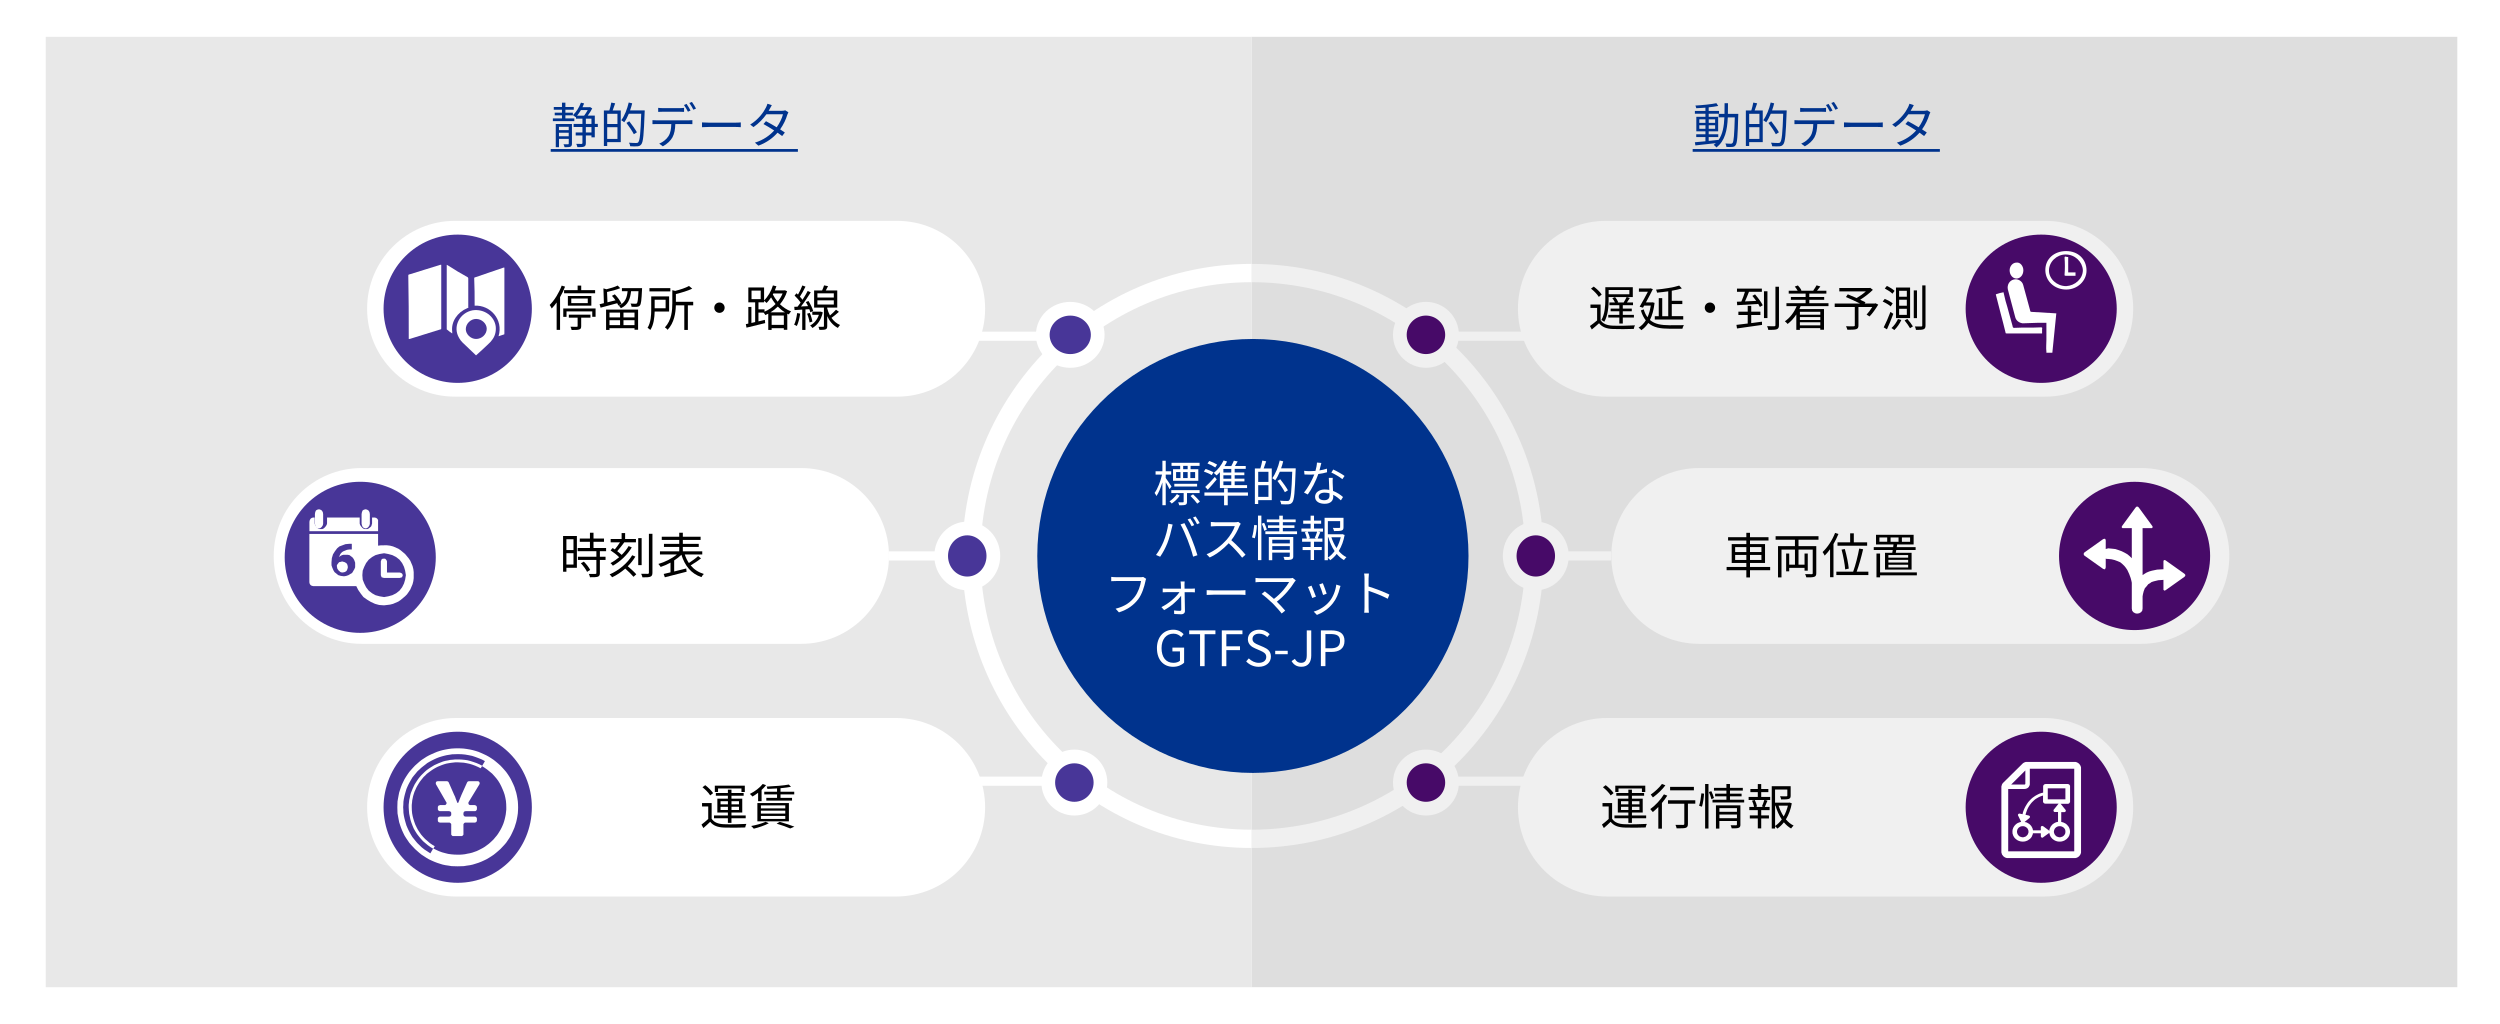 <?xml version="1.0" encoding="UTF-8"?><svg xmlns="http://www.w3.org/2000/svg" viewBox="0 0 820 336"><defs><style>.cls-1,.cls-2,.cls-3,.cls-4,.cls-5,.cls-6{fill:none;stroke-miterlimit:8;}.cls-1,.cls-3,.cls-5{stroke:#fff;}.cls-1,.cls-4{stroke-width:6px;}.cls-7,.cls-8,.cls-9{fill:#fff;}.cls-8{mix-blend-mode:multiply;}.cls-9,.cls-10,.cls-11,.cls-12,.cls-13{fill-rule:evenodd;}.cls-14{isolation:isolate;}.cls-2,.cls-4,.cls-6{stroke:#f0f0f0;}.cls-2,.cls-5{stroke-width:3px;}.cls-3,.cls-6{stroke-width:4.5px;}.cls-15{fill:#dedede;}.cls-16,.cls-13{fill:#00338d;}.cls-10{fill:#470a68;}.cls-11{fill:#483698;}.cls-17{fill:#e8e8e8;}.cls-12{fill:#f0f0f0;}</style></defs><g class="cls-14"><g id="_イヤー_1"><rect class="cls-8" width="820" height="336"/><rect class="cls-15" x="410.5" y="12.08" width="395.5" height="311.72"/><rect class="cls-17" x="15" y="12.08" width="395.5" height="311.72"/><path class="cls-12" d="M731.22,182.35c0-15.92-12.91-28.83-28.83-28.83h-145.05c-15.92,0-28.83,12.91-28.83,28.83s12.91,28.83,28.83,28.83h145.05c15.92,0,28.83-12.91,28.83-28.83"/><path class="cls-12" d="M699.69,101.27c0-15.92-12.91-28.83-28.83-28.83h-144.15c-15.92,0-28.83,12.91-28.83,28.83s12.91,28.83,28.83,28.83h144.15c15.92,0,28.83-12.91,28.83-28.83"/><path class="cls-12" d="M699.69,264.78c0-16.17-13.11-29.28-29.28-29.28h-143.24c-16.17,0-29.28,13.11-29.28,29.28s13.11,29.28,29.28,29.28h143.24c16.17,0,29.28-13.11,29.28-29.28Z"/><path class="cls-13" d="M340.23,182.35c0-39.31,31.66-71.17,70.72-71.17s70.72,31.87,70.72,71.17-31.66,71.17-70.72,71.17-70.72-31.87-70.72-71.17"/><g><path class="cls-7" d="M383.61,160.45c-.22-.51-.78-1.49-1.25-2.27v7.52h-1.09v-7.47c-.53,1.74-1.22,3.42-1.95,4.47-.13-.3-.42-.75-.61-1.02,.99-1.33,1.97-3.83,2.43-6h-2.11v-1.1h2.24v-3.46h1.09v3.46h1.79v1.1h-1.79v1.1c.45,.59,1.63,2.37,1.9,2.8l-.66,.88Zm3.33,2.13c-.62,.96-1.65,1.92-2.61,2.59-.16-.22-.48-.53-.74-.72,.93-.61,1.9-1.57,2.43-2.37l.91,.5Zm2.4-.86v2.83c0,.54-.1,.85-.5,1.01-.42,.16-1.06,.18-2.06,.18-.05-.3-.21-.7-.35-.98h1.57c.19,0,.24-.06,.24-.22v-2.82h-4.05v-.96h9.28v.96h-4.13Zm-2.23-8.92h-2.85v-.99h9.2v.99h-2.95v1.1h2.53v3.81h-8.29v-3.81h2.35v-1.1Zm-1.94,6.79v-.91h7.48v.91h-7.48Zm.59-2.79h1.44v-1.97h-1.44v1.97Zm2.3-1.97v1.97h1.49v-1.97h-1.49Zm1.49-2.03h-1.47v1.1h1.47v-1.1Zm2.45,2.03h-1.57v1.97h1.57v-1.97Zm-.69,7.3c.8,.72,1.79,1.75,2.26,2.42l-.88,.64c-.46-.67-1.41-1.75-2.21-2.51l.83-.54Z"/><path class="cls-7" d="M397.44,155.84c-.56-.38-1.71-.88-2.59-1.18l.59-.83c.86,.26,2.02,.74,2.59,1.07l-.59,.94Zm11.89,6.75h-6.63v3.14h-1.2v-3.14h-6.45v-1.07h6.45v-1.31h1.2v1.31h6.63v1.07Zm-14.02-2.87c.86-.77,2.1-2.07,3.14-3.28l.64,.8c-.91,1.12-1.98,2.35-2.95,3.39l-.83-.91Zm3.28-6.4c-.58-.4-1.66-.98-2.54-1.31l.59-.82c.88,.29,1.98,.82,2.58,1.2l-.62,.93Zm1.54,1.54c-.35,.4-.72,.75-1.09,1.07-.19-.21-.66-.62-.93-.82,1.3-.99,2.51-2.51,3.23-4.08l1.14,.34c-.24,.5-.51,1.01-.83,1.49h2.22c.32-.56,.62-1.25,.83-1.75l1.26,.24c-.29,.51-.61,1.04-.9,1.5h3.54v.94h-3.63v1.18h3.17v.9h-3.17v1.14h3.2v.9h-3.2v1.22h4.07v.96h-8.92v-5.23Zm3.73-1.06h-2.59v1.18h2.59v-1.18Zm0,2.08h-2.59v1.14h2.59v-1.14Zm0,2.03h-2.59v1.22h2.59v-1.22Z"/><path class="cls-7" d="M415.31,151.31c-.27,.78-.56,1.67-.83,2.35h2.66v10.39h-4.45v1.26h-1.09v-11.65h1.79c.24-.77,.53-1.84,.64-2.59l1.28,.24Zm.74,3.43h-3.36v3.34h3.36v-3.34Zm0,8.24v-3.84h-3.36v3.84h3.36Zm8.92-8.76c-.26,7.3-.46,9.76-1.1,10.55-.35,.45-.72,.59-1.26,.64-.56,.06-1.47,.03-2.37-.02-.03-.35-.18-.83-.4-1.17,1.04,.1,2,.1,2.37,.1,.32,0,.5-.03,.66-.24,.53-.56,.77-2.99,.98-9.36h-4.07c-.45,1.07-.94,2.05-1.5,2.8-.21-.19-.72-.51-.98-.67,1.07-1.41,1.94-3.62,2.45-5.81l1.14,.27c-.19,.78-.42,1.55-.69,2.3h4.79v.61Zm-3.54,7.22c-.48-.96-1.55-2.54-2.43-3.7l.93-.54c.9,1.14,2,2.67,2.51,3.62l-1.01,.62Z"/><path class="cls-7" d="M435.28,154.9c-.83,.24-1.83,.45-2.87,.58-.78,2.24-2.19,4.99-3.46,6.71l-1.25-.64c1.33-1.54,2.67-4.07,3.39-5.92-.46,.03-.93,.05-1.39,.05-.59,0-1.25-.02-1.84-.05l-.1-1.2c.59,.08,1.26,.11,1.95,.11,.56,0,1.15-.03,1.76-.08,.24-.88,.46-1.89,.5-2.74l1.43,.13c-.16,.58-.37,1.54-.62,2.45,.83-.13,1.67-.32,2.46-.58l.03,1.18Zm1.86,1.84c-.05,.66-.03,1.12-.02,1.71,.02,.58,.08,1.62,.11,2.58,1.36,.5,2.46,1.28,3.28,1.99l-.69,1.09c-.67-.61-1.52-1.31-2.54-1.81,.02,.24,.02,.46,.02,.64,0,1.26-.83,2.3-2.79,2.3-1.74,0-3.17-.72-3.17-2.29,0-1.46,1.38-2.4,3.17-2.4,.53,0,1.04,.05,1.5,.14-.05-1.3-.13-2.85-.16-3.95h1.28Zm-1.07,5.07c-.5-.14-1.04-.22-1.6-.22-1.17,0-1.94,.53-1.94,1.25s.59,1.23,1.82,1.23c1.3,0,1.73-.72,1.73-1.5,0-.21,0-.46-.02-.75Zm4.23-4.64c-.85-.72-2.56-1.7-3.62-2.18l.62-.99c1.15,.51,2.96,1.54,3.71,2.11l-.72,1.06Z"/><path class="cls-7" d="M383.21,171.76l1.42,.29c-.1,.35-.22,.82-.29,1.17-.22,.99-.78,3.36-1.46,4.99-.59,1.47-1.46,3.12-2.35,4.4l-1.36-.58c1.01-1.33,1.9-3.01,2.46-4.35,.69-1.65,1.36-4.08,1.57-5.92Zm3.99,.26l1.3-.43c.64,1.15,1.66,3.36,2.34,5.06,.66,1.58,1.5,4.03,1.92,5.47l-1.42,.46c-.4-1.63-1.14-3.79-1.81-5.51-.64-1.65-1.62-3.87-2.32-5.06Zm4.51,.21l-.86,.38c-.32-.66-.86-1.62-1.3-2.23l.85-.35c.4,.56,.99,1.54,1.31,2.19Zm1.79-.66l-.86,.38c-.35-.71-.86-1.6-1.33-2.21l.85-.35c.43,.58,1.04,1.58,1.34,2.18Z"/><path class="cls-7" d="M406.96,171.79c-.1,.13-.3,.48-.4,.7-.54,1.38-1.55,3.25-2.69,4.69,1.68,1.44,3.63,3.52,4.67,4.77l-1.12,.98c-1.07-1.41-2.77-3.3-4.4-4.75-1.71,1.84-3.87,3.6-6.24,4.67l-1.02-1.07c2.58-1.01,4.95-2.91,6.59-4.75,1.09-1.23,2.26-3.14,2.66-4.45h-6.24c-.56,0-1.44,.06-1.62,.08v-1.46c.22,.03,1.14,.11,1.62,.11h6.18c.53,0,.94-.06,1.2-.14l.82,.62Z"/><path class="cls-7" d="M410.65,176.26c.37-1.07,.62-2.82,.74-4.08l.88,.11c-.06,1.25-.32,3.09-.69,4.27l-.93-.3Zm1.97-7.14h1.11v14.6h-1.11v-14.6Zm2.02,2.34c.35,.71,.74,1.67,.88,2.24l-.83,.42c-.13-.61-.5-1.6-.83-2.35l.79-.3Zm10.79,2.82v.91h-10.39v-.91h4.56v-1.12h-3.71v-.86h3.71v-1.01h-4.08v-.91h4.08v-1.25h1.17v1.25h4.21v.91h-4.21v1.01h3.81v.86h-3.81v1.12h4.66Zm-1.23,8.12c0,.61-.13,.91-.58,1.09s-1.15,.19-2.29,.18c-.06-.29-.19-.72-.34-1.02,.8,.03,1.57,.03,1.76,.02,.22,0,.3-.06,.3-.27v-1.15h-5.76v2.5h-1.12v-7.62h8.02v6.29Zm-6.9-5.36v1.2h5.76v-1.2h-5.76Zm5.76,3.31v-1.22h-5.76v1.22h5.76Z"/><path class="cls-7" d="M431,173.36h2.94v1.02h-1.66l.77,.21c-.29,.74-.61,1.5-.88,2.06h1.58v1.04h-2.75v1.73h2.54v1.01h-2.54v3.25h-1.12v-3.25h-2.62v-1.01h2.62v-1.73h-2.79v-1.04h1.57c-.1-.58-.37-1.42-.67-2.06l.78-.21h-1.9v-1.02h3.01v-1.58h-2.43v-1.02h2.43v-1.62h1.12v1.62h2.34v1.02h-2.34v1.58Zm.24,3.12c.26-.58,.61-1.47,.79-2.1h-3.12c.35,.67,.66,1.57,.74,2.11l-.56,.16h2.77l-.61-.18Zm9.8-1.02c-.34,1.92-.98,3.73-1.94,5.27,.74,.86,1.58,1.57,2.53,2.03-.26,.22-.62,.66-.82,.96-.88-.5-1.66-1.2-2.37-2.03-.61,.8-1.33,1.5-2.14,2.06-.16-.24-.48-.56-.75-.78v.77h-1.09v-13.89h6.21v3.07c0,.59-.11,.91-.62,1.09-.48,.16-1.28,.18-2.5,.18-.05-.32-.21-.74-.37-1.04,.99,.03,1.82,.03,2.06,.02,.26-.02,.32-.06,.32-.26v-1.97h-4.02v4.31h4.54l.21-.05,.74,.27Zm-5.49,7.44c.85-.56,1.58-1.3,2.21-2.15-.9-1.31-1.58-2.86-2.06-4.53h-.14v6.67Zm1.15-6.67c.4,1.26,.98,2.48,1.68,3.54,.62-1.09,1.09-2.3,1.38-3.54h-3.06Z"/><path class="cls-7" d="M375.94,189.86c-.11,.22-.18,.5-.24,.8-.35,1.68-1.12,4.26-2.38,5.91-1.46,1.87-3.36,3.36-6.31,4.29l-1.09-1.2c3.1-.78,4.9-2.14,6.24-3.86,1.14-1.46,1.89-3.68,2.1-5.22h-8.18c-.64,0-1.18,.03-1.6,.05v-1.41c.45,.05,1.07,.1,1.6,.1h8.04c.24,0,.54,0,.85-.08l.98,.62Z"/><path class="cls-7" d="M390.85,193.09c.32,0,.85-.03,1.07-.06v1.26c-.29-.02-.74-.05-1.04-.05h-2.32c.03,2.02,.08,4.64,.1,6.15,.02,.69-.5,1.1-1.2,1.1-.64,0-1.68-.06-2.32-.1l-.06-1.17c.64,.1,1.47,.14,1.95,.14,.29,0,.43-.18,.43-.46,0-1.01-.02-2.8-.05-4.5-1.09,1.54-3.39,3.57-5.57,4.72l-.9-.99c2.4-1.15,4.83-3.27,5.92-4.9h-4.27c-.43,0-.83,.02-1.22,.05v-1.26c.37,.05,.8,.06,1.18,.06h4.82c-.02-.54-.03-.99-.05-1.3,0-.32-.05-.72-.11-1.07h1.36c-.05,.34-.06,.71-.06,1.07l.03,1.3h2.31Z"/><path class="cls-7" d="M395.79,193.57c.48,.03,1.33,.08,2.22,.08h8.77c.8,0,1.38-.05,1.73-.08v1.57c-.32-.02-.99-.08-1.71-.08h-8.79c-.88,0-1.73,.03-2.22,.08v-1.57Z"/><path class="cls-7" d="M425.03,190.35c-.16,.18-.3,.35-.4,.5-1.15,1.87-3.19,4.48-5.83,6.5,.96,.96,2.1,2.16,2.74,2.95l-1.17,.93c-.59-.82-1.87-2.23-2.88-3.27-.96-.96-2.82-2.56-3.67-3.15l1.04-.83c.59,.43,1.9,1.49,2.99,2.46,2.35-1.76,4.19-4.11,4.99-5.55h-9.41c-.62,0-1.31,.06-1.63,.1v-1.44c.45,.06,1.07,.13,1.63,.13h9.54c.45,0,.8-.05,1.02-.13l1.03,.82Z"/><path class="cls-7" d="M431.63,195.7l-1.22,.45c-.24-.83-1.1-3.04-1.42-3.6l1.18-.46c.32,.69,1.15,2.78,1.46,3.62Zm8.05-3.52c-.11,.34-.18,.59-.24,.8-.43,1.76-1.12,3.47-2.27,4.91-1.47,1.87-3.42,3.12-5.22,3.81l-1.06-1.09c1.86-.53,3.89-1.75,5.2-3.39,1.14-1.39,1.97-3.43,2.21-5.47l1.38,.43Zm-4.53,2.56l-1.18,.42c-.18-.72-.91-2.75-1.25-3.47l1.17-.4c.27,.64,1.06,2.75,1.26,3.46Z"/><path class="cls-7" d="M455.17,196.39c-1.75-.94-4.51-2.02-6.29-2.58l.02,5.28c0,.51,.03,1.36,.1,1.89h-1.54c.06-.51,.1-1.3,.1-1.89v-9.32c0-.45-.03-1.17-.13-1.66h1.57c-.05,.5-.11,1.18-.11,1.66v2.61c2.11,.64,5.14,1.79,6.83,2.64l-.54,1.36Z"/><path class="cls-7" d="M379.47,212.64c0-3.79,2.27-6.1,5.38-6.1,1.63,0,2.71,.74,3.38,1.46l-.8,.96c-.59-.62-1.34-1.12-2.55-1.12-2.35,0-3.89,1.82-3.89,4.75s1.39,4.82,3.91,4.82c.85,0,1.66-.26,2.13-.69v-3.07h-2.48v-1.23h3.84v4.93c-.75,.78-2.05,1.36-3.63,1.36-3.09,0-5.28-2.26-5.28-6.07Z"/><path class="cls-7" d="M393.61,208.02h-3.55v-1.25h8.6v1.25h-3.55v10.48h-1.49v-10.48Z"/><path class="cls-7" d="M400.75,206.77h6.77v1.25h-5.28v3.97h4.48v1.25h-4.48v5.27h-1.49v-11.73Z"/><path class="cls-7" d="M408.73,216.96l.88-1.01c.85,.88,2.03,1.46,3.25,1.46,1.54,0,2.47-.77,2.47-1.92s-.85-1.58-1.95-2.08l-1.7-.74c-1.09-.46-2.38-1.3-2.38-3.01,0-1.81,1.57-3.12,3.7-3.12,1.39,0,2.62,.59,3.46,1.46l-.78,.94c-.72-.67-1.58-1.1-2.67-1.1-1.33,0-2.19,.67-2.19,1.73,0,1.14,1.02,1.57,1.94,1.95l1.68,.72c1.36,.59,2.42,1.39,2.42,3.14,0,1.86-1.54,3.33-3.99,3.33-1.67,0-3.09-.67-4.11-1.75Z"/><path class="cls-7" d="M418.27,213.46h4.1v1.12h-4.1v-1.12Z"/><path class="cls-7" d="M423.64,216.85l1.06-.75c.53,.93,1.18,1.31,2.03,1.31,1.26,0,1.89-.72,1.89-2.5v-8.15h1.47v8.29c0,2.02-.93,3.65-3.22,3.65-1.49,0-2.54-.64-3.23-1.86Z"/><path class="cls-7" d="M433.26,206.77h3.34c2.64,0,4.4,.88,4.4,3.44s-1.76,3.63-4.32,3.63h-1.94v4.66h-1.49v-11.73Zm3.23,5.87c2.06,0,3.04-.75,3.04-2.43s-1.04-2.24-3.11-2.24h-1.68v4.67h1.74Z"/></g><path class="cls-9" d="M89.78,182.35c0-15.92,12.91-28.83,28.83-28.83h144.15c15.92,0,28.83,12.91,28.83,28.83s-12.91,28.83-28.83,28.83H118.6c-15.92,0-28.83-12.91-28.83-28.83"/><path class="cls-9" d="M120.41,101.27c0-15.92,12.91-28.83,28.83-28.83h145.05c15.92,0,28.83,12.91,28.83,28.83s-12.91,28.83-28.83,28.83H149.24c-15.92,0-28.83-12.91-28.83-28.83"/><g><path d="M189.22,186.23h-3.44v1.3h-1.09v-11.73h4.53v10.44Zm-3.44-9.36v3.55h2.32v-3.55h-2.32Zm2.32,8.29v-3.7h-2.32v3.7h2.32Zm8.66-4.37v1.81h1.86v1.06h-1.86v4.29c0,.67-.18,1.02-.66,1.2-.5,.18-1.3,.19-2.59,.19-.05-.32-.21-.8-.38-1.1,.99,.03,1.87,.03,2.13,.02,.27-.02,.35-.08,.35-.32v-4.27h-6.05v-1.06h6.05v-1.81h-6.13v-1.06h4.02v-2.03h-3.33v-1.06h3.33v-1.91h1.17v1.91h3.44v1.06h-3.44v2.03h4.13v1.06h-2.03Zm-5.27,3.42c.82,.8,1.71,1.94,2.08,2.72l-1.01,.64c-.37-.78-1.22-1.97-2.03-2.82l.96-.54Z"/><path d="M208.41,182.56c-.67,1.12-1.52,2.19-2.5,3.17,1.02,.87,2.18,1.92,2.79,2.64l-.91,.82c-.58-.7-1.7-1.81-2.71-2.69-1.3,1.15-2.77,2.13-4.31,2.85-.18-.27-.51-.69-.82-.94,3.04-1.31,5.86-3.67,7.41-6.29l1.04,.45Zm-1.18-3.03c-1.42,2.42-3.76,4.66-6.21,6.02-.18-.27-.5-.62-.78-.86,.98-.5,1.95-1.17,2.85-1.92-.72-.74-1.84-1.62-2.82-2.24l.67-.78c.22,.14,.46,.3,.72,.46,.58-.71,1.22-1.57,1.7-2.32h-3.06v-1.09h3.59v-1.95h1.15v1.95h3.55v1.09h-3.91l.06,.03c-.7,.94-1.55,2.05-2.29,2.87,.56,.42,1.07,.85,1.46,1.22,.91-.9,1.7-1.89,2.27-2.9l1.04,.43Zm3.23,5.83h-1.12v-8.85h1.12v8.85Zm3.54-10.29v12.76c0,.77-.19,1.12-.69,1.33-.46,.19-1.26,.22-2.59,.21-.06-.3-.24-.83-.42-1.17,.99,.03,1.89,.02,2.16,.02,.27-.02,.38-.1,.38-.37v-12.77h1.15Z"/><path d="M229.93,183.14c-1.01,.82-2.32,1.68-3.39,2.3,1.07,1.31,2.51,2.27,4.31,2.82-.27,.22-.61,.72-.77,1.04-3.41-1.15-5.46-3.73-6.58-7.35-.66,.66-1.47,1.3-2.37,1.87v3.62c1.26-.3,2.62-.64,3.95-.98l.13,1.06c-2.51,.67-5.23,1.34-7.14,1.83l-.38-1.09c.64-.14,1.41-.32,2.24-.53v-3.18c-1.07,.58-2.19,1.07-3.22,1.41-.19-.3-.53-.72-.77-.98,2.08-.59,4.5-1.78,6.07-3.11h-5.54v-1.04h6.32v-1.44h-5.01v-.99h5.01v-1.3h-5.73v-1.04h5.73v-1.33h1.18v1.33h5.83v1.04h-5.83v1.3h5.22v.99h-5.22v1.44h6.37v1.04h-5.73c.34,1.02,.77,1.97,1.34,2.8,1.02-.66,2.26-1.55,3.03-2.27l.94,.74Z"/></g><g><path d="M185.35,94.01c-.45,1.18-1.01,2.35-1.65,3.46v10.72h-1.12v-8.98c-.51,.74-1.06,1.39-1.62,1.97-.13-.27-.45-.9-.67-1.15,1.57-1.54,3.04-3.92,3.95-6.35l1.1,.34Zm10,7.17v2.72h-1.09v-1.76h-8.44v1.79h-1.07v-2.75h10.6Zm-5.89-6.02v-1.49h1.18v1.49h4.56v1.04h-10.18v-1.04h4.43Zm-3.2,5.09v-3.17h7.7v3.17h-7.7Zm.32,2.96h7.09v.98h-3.04v2.77c0,.64-.13,.94-.64,1.1-.5,.18-1.31,.18-2.5,.18-.05-.32-.22-.75-.37-1.07,.94,.03,1.78,.03,2.02,.02,.26,0,.32-.06,.32-.26v-2.74h-2.88v-.98Zm.8-3.79h5.41v-1.5h-5.41v1.5Z"/><path d="M202.82,100.23c-.08-.24-.21-.5-.37-.78-1.94,.53-3.95,1.07-5.46,1.47l-.32-1.14c.42-.1,.9-.21,1.41-.34l-.16-4.85,1.02,.29c1.33-.34,2.79-.78,3.67-1.22l.82,.86c-1.2,.5-2.83,.94-4.32,1.25l.14,3.39c.83-.21,1.73-.43,2.64-.66-.35-.53-.77-1.02-1.17-1.46l.94-.5c.91,.93,1.84,2.21,2.19,3.12l-1.04,.54Zm-4.03,1.33h10.5v6.59h-1.17v-.51h-8.21v.58h-1.12v-6.66Zm1.12,.98v1.57h3.47v-1.57h-3.47Zm3.47,4.11v-1.63h-3.47v1.63h3.47Zm7.22-12.15s0,.32-.02,.5c-.16,3.47-.3,4.74-.7,5.19-.24,.29-.53,.4-.94,.45-.38,.03-1.09,.02-1.79-.02-.03-.34-.14-.77-.32-1.06,.69,.06,1.34,.06,1.58,.06,.24,.02,.38,0,.51-.16,.22-.26,.37-1.28,.5-3.95h-2.43c-.27,2.54-.98,4.5-3.35,5.59-.11-.26-.43-.66-.69-.85,2.1-.91,2.69-2.59,2.91-4.74h-1.87v-1.01h6.61Zm-2.48,8.04h-3.62v1.57h3.62v-1.57Zm0,4.11v-1.63h-3.62v1.63h3.62Z"/><path d="M214.73,102.2c-.05,1.94-.32,4.37-1.42,6.03-.18-.19-.67-.58-.91-.72,1.09-1.73,1.2-4.16,1.2-5.97v-4.31h5.87v4.96h-4.74Zm5.14-6.63h-6.85v-1.07h6.85v1.07Zm-5.14,2.75v2.79h3.59v-2.79h-3.59Zm12.65,1.84h-1.76v8.05h-1.17v-8.05h-2.77c-.06,2.5-.54,5.71-2.71,8.02-.18-.26-.59-.66-.88-.8,2.21-2.35,2.43-5.54,2.43-7.96v-4.24l.94,.24c1.7-.43,3.49-1.02,4.53-1.62l1.06,.88c-1.44,.7-3.49,1.31-5.36,1.76v2.56h5.68v1.15Z"/><path d="M235.98,99.22c.94,0,1.7,.75,1.7,1.7s-.75,1.7-1.7,1.7-1.7-.75-1.7-1.7,.75-1.7,1.7-1.7Z"/><path d="M258.17,95.53c-.51,1.66-1.34,3.07-2.34,4.26,.99,.96,2.21,1.81,3.65,2.35-.24,.22-.58,.69-.74,.98-.16-.08-.34-.14-.51-.22v5.27h-1.14v-.53h-4v.58h-1.1v-5.33c-.32,.16-.64,.3-.96,.45-.11-.24-.35-.56-.58-.8h-1.68v2.87c.69-.16,1.39-.32,2.1-.5l.11,1.07c-2.18,.53-4.45,1.07-6.13,1.49l-.22-1.15,.82-.18v-5.46h1.01v5.25l1.23-.29v-6.47h-2.24v-4.88h5.17v4.24c1.26-1.2,2.31-2.99,2.9-4.91l1.14,.27c-.16,.46-.34,.93-.51,1.36h3.09l.21-.05,.74,.34Zm-11.67,2.59h3.01v-2.8h-3.01v2.8Zm4.26,4.11c1.28-.54,2.54-1.39,3.62-2.5-.59-.72-1.07-1.47-1.47-2.19-.45,.7-.94,1.31-1.46,1.84-.18-.18-.54-.51-.83-.7v.48h-1.84v2.31h1.98v.77Zm6.72,.22c-.9-.53-1.68-1.2-2.37-1.89-.74,.74-1.55,1.38-2.4,1.89h4.77Zm-.38,4.11v-3.07h-4v3.07h4Zm-3.46-10.29l-.16,.3c.4,.78,.93,1.62,1.58,2.4,.67-.82,1.23-1.71,1.63-2.71h-3.06Z"/><path d="M262.46,102.86c-.22,1.5-.59,3.04-1.1,4.07-.18-.14-.66-.35-.88-.43,.5-.98,.8-2.42,.98-3.81l1.01,.18Zm1.73-1.38v6.74h-1.06v-6.67l-2.51,.16-.11-1.07,1.1-.05c.32-.4,.66-.85,.99-1.33-.46-.72-1.26-1.63-1.98-2.32l.64-.75c.16,.14,.32,.29,.48,.45,.53-.91,1.09-2.13,1.42-3.01l1.04,.38c-.54,1.1-1.23,2.4-1.84,3.3,.34,.35,.62,.7,.86,1.02,.66-.99,1.26-2.03,1.71-2.9l.99,.46c-.91,1.46-2.11,3.27-3.2,4.63l2.31-.11c-.22-.46-.46-.93-.72-1.34l.86-.35c.67,1.02,1.31,2.4,1.55,3.28l-.94,.43c-.06-.3-.18-.66-.34-1.02l-1.26,.08Zm1.42,1.17c.4,.9,.74,2.06,.85,2.83l-.93,.29c-.08-.77-.4-1.95-.8-2.87l.88-.26Zm4.26-.18c-.56,2.53-1.82,4.19-3.39,5.11-.16-.26-.53-.66-.75-.82,1.28-.67,2.32-1.87,2.87-3.51h-2.16v-1.02h2.61l.18-.02,.66,.26Zm5.31-.21c-.75,.69-1.68,1.46-2.46,2,.67,.96,1.58,1.81,2.82,2.34-.21,.22-.56,.66-.72,.96-1.71-.88-2.82-2.37-3.49-3.87v3.27c0,.59-.11,.9-.53,1.07-.4,.16-1.02,.18-2.03,.18-.03-.29-.18-.74-.32-1.02,.7,.02,1.36,.02,1.54,0,.21,0,.26-.05,.26-.22v-6.08h-3.22v-5.62h2.62c.26-.54,.5-1.18,.64-1.67l1.31,.26c-.22,.48-.5,.98-.74,1.41h3.76v5.62h-3.3v.21c.19,.78,.5,1.62,.91,2.38,.7-.58,1.49-1.34,1.98-1.9l.96,.7Zm-7.07-4.67h5.38v-1.38h-5.38v1.38Zm0,2.3h5.38v-1.39h-5.38v1.39Z"/></g><g><path d="M580.61,187.03h-6.61v2.37h-1.2v-2.37h-6.47v-1.07h6.47v-1.31h-4.8v-6.19h4.8v-1.17h-5.99v-1.09h5.99v-1.44h1.2v1.44h6.07v1.09h-6.07v1.17h4.93v6.19h-4.93v1.31h6.61v1.07Zm-11.48-5.95h3.67v-1.63h-3.67v1.63Zm3.67,2.59v-1.65h-3.67v1.65h3.67Zm1.2-4.23v1.63h3.75v-1.63h-3.75Zm3.75,2.58h-3.75v1.65h3.75v-1.65Z"/><path d="M589.91,177.03v2.11h5.83v8.85c0,.69-.16,1.02-.66,1.2-.51,.19-1.36,.19-2.61,.18-.06-.29-.24-.77-.4-1.06,.96,.03,1.87,.03,2.16,.02,.27-.02,.34-.1,.34-.34v-7.73h-4.66v4.95h1.98v-3.65h1.06v5.62h-1.06v-.93h-5.03v1.15h-1.01v-5.84h1.01v3.65h1.89v-4.95h-4.42v9.12h-1.14v-10.24h5.55v-2.11h-6.34v-1.15h14.07v1.15h-6.58Z"/><path d="M603.01,175.14c-.45,1.12-1.01,2.24-1.63,3.3v10.87h-1.12v-9.16c-.56,.77-1.15,1.49-1.76,2.08-.13-.27-.48-.88-.69-1.17,1.62-1.5,3.17-3.86,4.1-6.27l1.1,.35Zm9.81,12.36v1.12h-10.5v-1.12h5.52c.74-2.02,1.57-5.25,1.98-7.57l1.28,.22c-.54,2.37-1.38,5.36-2.11,7.35h3.83Zm-5.97-9.62v-2.95h1.2v2.95h4.37v1.12h-9.72v-1.12h4.15Zm-1.63,8.87c-.11-1.6-.61-4.37-1.18-6.48l1.06-.19c.61,2.11,1.15,4.83,1.3,6.42l-1.17,.26Z"/><path d="M620.66,181.32c.05-.29,.11-.61,.16-.93h-6.23v-.94h6.37c.03-.29,.06-.59,.1-.86h-5.73v-3.17h12.34v3.17h-5.41c-.05,.27-.08,.58-.13,.86h6.19v.94h-6.35c-.05,.34-.11,.64-.16,.93h5.19v5.52h-8.72v-5.52h2.38Zm8.07,7.38h-12.07v.67h-1.18v-7.81h1.18v6.18h12.07v.96Zm-9.73-12.42h-2.55v1.42h2.55v-1.42Zm6.87,5.78h-6.48v.86h6.48v-.86Zm0,1.57h-6.48v.88h6.48v-.88Zm0,1.6h-6.48v.9h6.48v-.9Zm-5.76-7.52h2.61v-1.42h-2.61v1.42Zm3.71,0h2.69v-1.42h-2.69v1.42Z"/></g><g><path d="M528.77,268.55c.75,1.18,2.16,1.73,4.03,1.79,1.76,.08,5.44,.03,7.36-.1-.14,.27-.34,.82-.38,1.17-1.79,.08-5.17,.11-6.96,.03-2.1-.08-3.54-.64-4.53-1.89-.7,.69-1.44,1.36-2.23,2.05l-.62-1.14c.67-.5,1.49-1.17,2.21-1.84v-4.1h-2.03v-1.12h3.15v5.14Zm-.48-7.67c-.48-.8-1.55-1.9-2.53-2.67l.91-.67c.98,.74,2.08,1.82,2.58,2.61l-.96,.74Zm5.81,7.51h-4.56v-.91h4.56v-.98h-3.46v-4.53h3.46v-.96h-3.95v-.9h3.95v-1.1h1.17v1.1h4v.9h-4v.96h3.54v4.53h-3.54v.98h4.67v.91h-4.67v1.52h-1.17v-1.52Zm-3.23-8.61h-1.06v-2.08h9.84v2.08h-1.1v-1.17h-7.68v1.17Zm.82,4.05h2.42v-1.04h-2.42v1.04Zm2.42,1.86v-1.07h-2.42v1.07h2.42Zm1.17-2.9v1.04h2.46v-1.04h-2.46Zm2.46,1.82h-2.46v1.07h2.46v-1.07Z"/><path d="M546.87,260.96c-.5,.82-1.1,1.63-1.76,2.42v8.42h-1.18v-7.11c-.61,.62-1.22,1.2-1.81,1.67-.18-.24-.59-.75-.83-.99,1.65-1.17,3.38-3.01,4.48-4.82l1.1,.42Zm-.62-3.38c-1.04,1.41-2.67,2.96-4.1,3.97-.18-.26-.5-.72-.7-.94,1.33-.9,2.87-2.34,3.67-3.47l1.14,.45Zm9.81,6.03h-2.42v6.61c0,.74-.18,1.1-.7,1.3-.54,.18-1.44,.18-3.01,.18-.05-.32-.21-.82-.38-1.15,1.14,.03,2.19,.03,2.5,.02,.3-.02,.4-.08,.4-.35v-6.59h-5.35v-1.14h8.96v1.14Zm-.46-4.39h-7.81v-1.12h7.81v1.12Z"/><path d="M557.31,264.29c.37-1.07,.62-2.82,.74-4.08l.88,.11c-.06,1.25-.32,3.09-.69,4.27l-.93-.3Zm1.97-7.14h1.1v14.6h-1.1v-14.6Zm2.02,2.34c.35,.71,.74,1.67,.88,2.24l-.83,.42c-.13-.61-.5-1.6-.83-2.35l.78-.3Zm10.79,2.82v.91h-10.39v-.91h4.56v-1.12h-3.71v-.86h3.71v-1.01h-4.08v-.91h4.08v-1.25h1.17v1.25h4.21v.91h-4.21v1.01h3.81v.86h-3.81v1.12h4.66Zm-1.23,8.12c0,.61-.13,.91-.58,1.09-.45,.18-1.15,.19-2.29,.18-.06-.29-.19-.72-.34-1.02,.8,.03,1.57,.03,1.76,.02,.22,0,.3-.06,.3-.27v-1.15h-5.76v2.5h-1.12v-7.62h8.02v6.29Zm-6.9-5.36v1.2h5.76v-1.2h-5.76Zm5.76,3.31v-1.22h-5.76v1.22h5.76Z"/><path d="M577.67,261.39h2.95v1.02h-1.66l.77,.21c-.29,.74-.61,1.5-.88,2.06h1.58v1.04h-2.75v1.73h2.54v1.01h-2.54v3.25h-1.12v-3.25h-2.62v-1.01h2.62v-1.73h-2.79v-1.04h1.57c-.1-.58-.37-1.42-.67-2.06l.78-.21h-1.9v-1.02h3.01v-1.58h-2.43v-1.02h2.43v-1.62h1.12v1.62h2.34v1.02h-2.34v1.58Zm.24,3.12c.26-.58,.61-1.47,.78-2.1h-3.12c.35,.67,.66,1.57,.74,2.11l-.56,.16h2.77l-.61-.18Zm9.8-1.02c-.34,1.92-.98,3.73-1.94,5.27,.74,.86,1.58,1.57,2.53,2.03-.26,.22-.62,.66-.82,.96-.88-.5-1.67-1.2-2.37-2.03-.61,.8-1.33,1.5-2.14,2.06-.16-.24-.48-.56-.75-.78v.77h-1.09v-13.89h6.21v3.07c0,.59-.11,.91-.62,1.09-.48,.16-1.28,.18-2.5,.18-.05-.32-.21-.74-.37-1.04,.99,.03,1.83,.03,2.07,.02,.26-.02,.32-.06,.32-.26v-1.97h-4.02v4.31h4.55l.21-.05,.74,.27Zm-5.49,7.44c.85-.56,1.58-1.3,2.21-2.15-.9-1.31-1.58-2.87-2.06-4.53h-.14v6.67Zm1.15-6.67c.4,1.26,.98,2.48,1.68,3.54,.62-1.09,1.09-2.3,1.38-3.54h-3.06Z"/></g><g><path d="M524.99,105.02c.75,1.18,2.13,1.73,3.99,1.79,1.76,.08,5.38,.03,7.28-.1-.14,.27-.34,.82-.38,1.17-1.76,.08-5.12,.11-6.88,.03-2.1-.08-3.52-.64-4.51-1.89-.74,.69-1.54,1.36-2.38,2.05l-.61-1.14c.7-.5,1.58-1.17,2.35-1.82v-4.11h-2.18v-1.12h3.33v5.14Zm-.58-7.64c-.48-.82-1.57-1.94-2.56-2.71l.9-.67c.99,.74,2.13,1.82,2.61,2.62l-.94,.75Zm3.23,.82c0,2.16-.19,5.25-1.44,7.35-.19-.19-.69-.46-.96-.58,1.18-1.97,1.31-4.75,1.31-6.77v-3.99h9.01v3.22h-1.97l.99,.32c-.32,.51-.64,1.04-.94,1.46h1.99v.9h-3.35v1.12h2.95v.86h-2.95v1.18h3.65v.88h-3.65v1.98h-1.14v-1.98h-3.63v-.88h3.63v-1.18h-2.85v-.86h2.85v-1.12h-3.25v-.9h1.82c-.19-.45-.53-.99-.86-1.41l.91-.35c.42,.48,.85,1.18,1.01,1.65l-.27,.11h2.22l-.14-.05c.32-.5,.72-1.23,.96-1.73h-5.91v.77Zm0-3.09v1.42h6.79v-1.42h-6.79Z"/><path d="M542.7,99.35c-.27,2.29-.79,4.13-1.52,5.6,1.6,1.41,3.81,1.71,6.42,1.73,.66,0,3.87,0,4.71-.03-.19,.29-.42,.83-.48,1.17h-4.26c-2.88,0-5.22-.37-6.93-1.89-.66,1.02-1.42,1.79-2.29,2.37-.18-.26-.62-.67-.9-.83,.93-.58,1.73-1.36,2.37-2.39-.66-.83-1.2-1.89-1.62-3.25l.93-.35c.32,1.06,.74,1.9,1.25,2.58,.48-1.06,.85-2.34,1.07-3.83h-2.16l-.4,.7-1.09-.34c.9-1.52,1.97-3.49,2.71-4.91h-2.95v-1.06h3.57l.19-.06,.82,.27c-.59,1.2-1.44,2.82-2.27,4.35h1.92l.22-.03,.69,.19Zm9.4,5.46h-9.33v-1.1h1.3v-5.92h1.14v5.92h1.97v-8.15c-1.23,.18-2.5,.32-3.67,.43-.03-.29-.19-.7-.34-.98,2.69-.27,5.86-.74,7.6-1.34l.87,.94c-.93,.29-2.07,.54-3.3,.75v3.31h3.46v1.07h-3.46v3.95h3.76v1.1Z"/><path d="M560.86,99.22c.94,0,1.7,.75,1.7,1.7s-.75,1.7-1.7,1.7-1.7-.75-1.7-1.7,.75-1.7,1.7-1.7Z"/><path d="M577.92,105.5l.03,1.07c-2.98,.43-6.1,.86-8.21,1.17l-.19-1.18c1.01-.11,2.29-.27,3.7-.45v-2.8h-3.06v-1.09h3.06v-1.9h1.15v1.9h3.01v1.09h-3.01v2.66l3.52-.46Zm-2.27-8.95c.96,1.1,2.08,2.59,2.53,3.57l-.93,.56c-.14-.29-.32-.62-.54-.99-2.51,.18-5.09,.3-6.91,.42l-.1-1.14,1.46-.06c.43-.94,.88-2.18,1.18-3.19h-2.61v-1.06h8.16v1.06h-4.23c-.4,1.01-.86,2.19-1.31,3.14,1.14-.05,2.4-.1,3.68-.16-.4-.58-.85-1.15-1.26-1.65l.88-.5Zm4.07,7.78h-1.14v-8.8h1.14v8.8Zm3.78-10.28v12.56c0,.82-.19,1.18-.72,1.39-.53,.19-1.47,.21-2.77,.21-.06-.32-.24-.88-.4-1.23,1.04,.05,2.05,.03,2.35,.03,.29-.02,.38-.1,.38-.4v-12.56h1.15Z"/><path d="M590.61,100.41c-.13,.32-.27,.64-.42,.96h8.08v6.79h-1.22v-.54h-6.69v.58h-1.17v-5.06c-.82,1.25-1.79,2.32-2.85,3.12-.18-.24-.64-.67-.9-.88,1.67-1.14,3.03-2.91,3.86-4.96h-3.35v-.98h6.29v-1.1h-4.83v-.93h4.83v-1.1h-5.54v-.96h2.93c-.24-.43-.59-.94-.94-1.36l1.02-.37c.48,.48,.96,1.15,1.17,1.65l-.19,.08h4.23l-.18-.06c.35-.48,.85-1.22,1.09-1.7l1.25,.37c-.37,.5-.75,.99-1.1,1.39h3.07v.96h-5.6v1.1h4.88v.93h-4.88v1.1h6.29v.98h-9.14Zm-.24,1.87v.96h6.69v-.96h-6.69Zm6.69,1.71h-6.69v.96h6.69v-.96Zm0,2.71v-.99h-6.69v.99h6.69Z"/><path d="M616.07,99.91c-.85,1.39-1.89,2.91-2.87,3.89l-.96-.61c.59-.64,1.3-1.57,1.87-2.5h-4.54v6.03c0,.74-.19,1.07-.75,1.25-.56,.18-1.49,.19-2.88,.19-.08-.34-.29-.82-.45-1.15,1.1,.05,2.18,.03,2.5,.02,.29-.02,.38-.08,.38-.32v-6.02h-6.59v-1.14h8.29c-1.36-.69-3.19-1.52-4.61-2.13l.61-.88c.88,.35,1.92,.78,2.9,1.22,1.01-.58,2.18-1.41,3.04-2.19h-8.72v-1.1h9.88l.27-.06,.86,.66c-1.14,1.14-2.72,2.35-4.16,3.25,.66,.29,1.28,.59,1.73,.83l-.27,.42h3.3l.24-.1,.94,.45Z"/><path d="M618.19,98.04c.93,.37,2.07,.98,2.62,1.47l-.67,.98c-.54-.5-1.68-1.17-2.62-1.58l.67-.86Zm1.87,4.27l.94,.62c-.59,1.66-1.39,3.62-2.08,5.09l-1.07-.64c.64-1.23,1.55-3.28,2.21-5.07Zm-1.17-8.53c.9,.42,1.98,1.09,2.53,1.62l-.7,.94c-.51-.53-1.62-1.26-2.51-1.71l.69-.85Zm4.75,11.17c-.54,1.23-1.46,2.51-2.31,3.31-.19-.18-.67-.5-.93-.66,.85-.74,1.66-1.86,2.13-2.95l1.1,.29Zm2.87-10.63v10h-4.63v-10h4.63Zm-3.6,3.01h2.53v-1.95h-2.53v1.95Zm0,2.96h2.53v-1.97h-2.53v1.97Zm0,2.99h2.53v-2h-2.53v2Zm2.69,1.33c.66,.75,1.46,1.81,1.83,2.45l-.94,.59c-.35-.67-1.14-1.76-1.78-2.54l.9-.5Zm3.17-9.36v9.09h-1.06v-9.09h1.06Zm2.8-1.63v13.11c0,.74-.18,1.07-.62,1.26-.45,.19-1.2,.22-2.51,.22-.05-.3-.19-.82-.35-1.12,.94,.03,1.79,.02,2.03,0,.27,0,.38-.08,.38-.35v-13.12h1.07Z"/></g><g><path class="cls-16" d="M570.16,37.39s-.02,.45-.02,.61c-.18,6.71-.32,8.93-.86,9.6-.27,.42-.59,.54-1.07,.59-.45,.06-1.2,.05-1.94,0-.03-.32-.16-.82-.34-1.12,.77,.06,1.47,.08,1.78,.08,.27,0,.42-.05,.58-.26,.37-.46,.56-2.58,.72-8.39h-2.29c-.19,4.26-.93,7.75-3.75,9.86-.18-.26-.59-.66-.88-.85,.26-.18,.48-.37,.71-.56-2.43,.29-4.91,.56-6.71,.75l-.18-1.04c.96-.08,2.16-.19,3.47-.32v-1.38h-3.02v-.91h3.02v-.98h-2.99v-4.75h2.99v-1.01h-3.46v-.93h3.46v-1.06c-1.02,.08-2.06,.14-3.01,.18-.05-.26-.16-.64-.29-.88,2.37-.13,5.25-.42,6.9-.78l.59,.91c-.86,.19-1.95,.34-3.12,.46v1.17h3.39v.93h-3.39v1.01h3.1v4.75h-3.1v.98h3.14v.91h-3.14v1.26c1.04-.1,2.13-.21,3.2-.34v.08c1.39-1.89,1.81-4.47,1.95-7.48h-1.87v-1.12h1.9c.03-1.12,.03-2.29,.03-3.51h1.12c0,1.2,0,2.39-.03,3.51h3.39Zm-12.79,2.91h2.02v-1.15h-2.02v1.15Zm2.02,1.95v-1.17h-2.02v1.17h2.02Zm1.07-3.11v1.15h2.1v-1.15h-2.1Zm2.1,1.94h-2.1v1.17h2.1v-1.17Z"/><path class="cls-16" d="M576.35,33.89c-.27,.78-.56,1.66-.83,2.35h2.66v10.39h-4.45v1.26h-1.09v-11.65h1.79c.24-.77,.53-1.84,.64-2.59l1.28,.24Zm.74,3.43h-3.36v3.35h3.36v-3.35Zm0,8.24v-3.84h-3.36v3.84h3.36Zm8.92-8.76c-.26,7.3-.46,9.76-1.1,10.55-.35,.45-.72,.59-1.26,.64-.56,.06-1.47,.03-2.37-.02-.03-.35-.18-.83-.4-1.17,1.04,.1,2,.1,2.37,.1,.32,0,.5-.03,.66-.24,.53-.56,.77-2.99,.98-9.36h-4.07c-.45,1.07-.94,2.05-1.5,2.8-.21-.19-.72-.51-.98-.67,1.07-1.41,1.94-3.62,2.45-5.81l1.14,.27c-.19,.78-.42,1.55-.69,2.31h4.79v.61Zm-3.54,7.22c-.48-.96-1.55-2.54-2.43-3.7l.93-.54c.9,1.14,2,2.67,2.51,3.62l-1.01,.62Z"/><path class="cls-16" d="M600.42,39.47c.34,0,.86-.02,1.25-.06v1.31c-.35-.02-.86-.03-1.25-.03h-4.35c-.05,1.73-.3,3.19-.94,4.37-.58,1.07-1.79,2.22-3.15,2.93l-1.18-.88c1.25-.51,2.4-1.44,3.03-2.45,.71-1.12,.88-2.46,.93-3.97h-4.79c-.5,0-.96,0-1.39,.03v-1.31c.43,.03,.9,.06,1.39,.06h10.47Zm-8.5-2.82c-.53,0-1.06,.02-1.47,.05v-1.33c.46,.05,.94,.1,1.46,.1h5.54c.45,0,1.02-.03,1.49-.1v1.33c-.46-.03-1.02-.05-1.49-.05h-5.52Zm8.29,0c-.32-.66-.87-1.62-1.3-2.21l.85-.37c.4,.58,.98,1.54,1.31,2.19l-.86,.38Zm1.31-3.22c.42,.58,1.04,1.58,1.34,2.18l-.86,.38c-.35-.7-.86-1.6-1.33-2.21l.85-.35Z"/><path class="cls-16" d="M604.83,40.15c.48,.03,1.33,.08,2.22,.08h8.77c.8,0,1.38-.05,1.73-.08v1.57c-.32-.02-.99-.08-1.71-.08h-8.79c-.88,0-1.73,.03-2.22,.08v-1.57Z"/><path class="cls-16" d="M633.15,36.82c-.13,.22-.27,.61-.37,.86-.4,1.41-1.22,3.19-2.34,4.75,.61,.38,1.15,.75,1.55,1.04l-.88,1.15c-.38-.3-.91-.69-1.52-1.1-1.44,1.65-3.46,3.22-6.27,4.26l-1.15-.99c2.79-.85,4.87-2.38,6.32-3.99-1.26-.82-2.61-1.62-3.51-2.11l.82-.94c.93,.48,2.27,1.25,3.52,2,.98-1.36,1.76-3.01,2.07-4.27h-5.44c-1.02,1.42-2.45,2.99-4.24,4.21l-1.07-.83c2.75-1.7,4.42-4.1,5.14-5.55,.16-.29,.4-.86,.51-1.28l1.44,.46c-.26,.42-.54,.96-.7,1.26-.1,.19-.21,.38-.34,.59h4.37c.43,0,.79-.05,1.06-.16l1.04,.64Z"/></g><polygon class="cls-16" points="595.74 48.88 555.19 48.88 555.19 49.78 595.74 49.78 636.28 49.78 636.28 48.88 595.74 48.88"/><g><path class="cls-16" d="M188.38,39.74h-7.04v-.91h2.99v-1.01h-2.38v-.86h2.38v-.96h-2.69v-.9h2.69v-1.42h1.12v1.42h2.75v.9h-2.75v.96h2.45v.86h-2.45v1.01h2.93v.91Zm-.78,7.36c0,.53-.11,.83-.48,1.01-.4,.16-.96,.18-1.94,.18-.05-.27-.21-.7-.35-.96h1.46c.19,0,.26-.05,.26-.24v-1.54h-3.2v2.74h-1.06v-7.62h5.31v6.44Zm-4.26-5.52v1.1h3.2v-1.1h-3.2Zm3.2,3.12v-1.17h-3.2v1.17h3.2Zm9.54-3.04h-.99v3.39h-1.09v-.62h-1.84v2.5c0,.62-.14,.96-.58,1.15-.42,.18-1.1,.19-2.19,.19-.06-.29-.22-.77-.38-1.09,.8,.03,1.54,.03,1.74,.03,.22-.02,.29-.08,.29-.3v-2.48h-2.21v-.99h2.21v-1.78h-2.9v-1.01h2.9v-1.73h-2.11v-.59l-.13,.13c-.19-.19-.62-.53-.88-.69,1.09-1.01,2.05-2.54,2.63-4.1l1.04,.26c-.16,.42-.34,.83-.53,1.23h2.29l.18-.05,.72,.46c-.37,.77-.93,1.63-1.47,2.35h2.32v2.72h.99v1.01Zm-5.54-5.55c-.38,.67-.82,1.3-1.26,1.82h2.32c.42-.53,.83-1.22,1.17-1.82h-2.22Zm1.62,4.55h1.84v-1.73h-1.84v1.73Zm1.84,1.01h-1.84v1.78h1.84v-1.78Z"/><path class="cls-16" d="M201.78,33.89c-.27,.78-.56,1.66-.83,2.35h2.66v10.39h-4.45v1.26h-1.09v-11.65h1.79c.24-.77,.53-1.84,.64-2.59l1.28,.24Zm.74,3.43h-3.36v3.35h3.36v-3.35Zm0,8.24v-3.84h-3.36v3.84h3.36Zm8.92-8.76c-.26,7.3-.46,9.76-1.1,10.55-.35,.45-.72,.59-1.26,.64-.56,.06-1.47,.03-2.37-.02-.03-.35-.18-.83-.4-1.17,1.04,.1,2,.1,2.37,.1,.32,0,.5-.03,.66-.24,.53-.56,.77-2.99,.98-9.36h-4.07c-.45,1.07-.94,2.05-1.5,2.8-.21-.19-.72-.51-.98-.67,1.07-1.41,1.94-3.62,2.45-5.81l1.14,.27c-.19,.78-.42,1.55-.69,2.31h4.79v.61Zm-3.54,7.22c-.48-.96-1.55-2.54-2.43-3.7l.93-.54c.9,1.14,2,2.67,2.51,3.62l-1.01,.62Z"/><path class="cls-16" d="M225.85,39.47c.34,0,.86-.02,1.25-.06v1.31c-.35-.02-.86-.03-1.25-.03h-4.35c-.05,1.73-.3,3.19-.94,4.37-.58,1.07-1.79,2.22-3.15,2.93l-1.18-.88c1.25-.51,2.4-1.44,3.03-2.45,.7-1.12,.88-2.46,.93-3.97h-4.79c-.5,0-.96,0-1.39,.03v-1.31c.43,.03,.9,.06,1.39,.06h10.47Zm-8.5-2.82c-.53,0-1.06,.02-1.47,.05v-1.33c.46,.05,.94,.1,1.46,.1h5.54c.45,0,1.02-.03,1.49-.1v1.33c-.46-.03-1.02-.05-1.49-.05h-5.52Zm8.29,0c-.32-.66-.86-1.62-1.3-2.21l.85-.37c.4,.58,.98,1.54,1.31,2.19l-.86,.38Zm1.31-3.22c.42,.58,1.04,1.58,1.34,2.18l-.86,.38c-.35-.7-.86-1.6-1.33-2.21l.85-.35Z"/><path class="cls-16" d="M230.26,40.15c.48,.03,1.33,.08,2.22,.08h8.77c.8,0,1.38-.05,1.73-.08v1.57c-.32-.02-.99-.08-1.71-.08h-8.79c-.88,0-1.73,.03-2.22,.08v-1.57Z"/><path class="cls-16" d="M258.59,36.82c-.13,.22-.27,.61-.37,.86-.4,1.41-1.22,3.19-2.34,4.75,.61,.38,1.15,.75,1.55,1.04l-.88,1.15c-.38-.3-.91-.69-1.52-1.1-1.44,1.65-3.46,3.22-6.27,4.26l-1.15-.99c2.79-.85,4.87-2.38,6.32-3.99-1.26-.82-2.61-1.62-3.51-2.11l.82-.94c.93,.48,2.27,1.25,3.52,2,.98-1.36,1.76-3.01,2.06-4.27h-5.44c-1.02,1.42-2.45,2.99-4.24,4.21l-1.07-.83c2.75-1.7,4.42-4.1,5.14-5.55,.16-.29,.4-.86,.51-1.28l1.44,.46c-.26,.42-.54,.96-.7,1.26-.1,.19-.21,.38-.34,.59h4.37c.43,0,.78-.05,1.06-.16l1.04,.64Z"/></g><polygon class="cls-16" points="221.17 48.88 180.63 48.88 180.63 49.78 221.17 49.78 261.71 49.78 261.71 48.88 221.17 48.88"/><path class="cls-11" d="M125.81,101.27c0-13.43,10.89-24.32,24.32-24.32s24.32,10.89,24.32,24.32-10.89,24.32-24.32,24.32-24.32-10.89-24.32-24.32"/><path class="cls-11" d="M93.38,182.8c0-13.68,11.09-24.78,24.78-24.78s24.78,11.09,24.78,24.78-11.09,24.78-24.78,24.78-24.78-11.09-24.78-24.78"/><path class="cls-10" d="M694.29,101.27c0-13.43-11.09-24.32-24.78-24.32s-24.78,10.89-24.78,24.32,11.09,24.32,24.78,24.32,24.78-10.89,24.78-24.32"/><path class="cls-10" d="M724.92,182.35c0-13.43-11.09-24.32-24.78-24.32s-24.78,10.89-24.78,24.32,11.09,24.32,24.78,24.32,24.78-10.89,24.78-24.32"/><path class="cls-10" d="M694.29,264.78c0-13.68-11.09-24.78-24.78-24.78s-24.78,11.09-24.78,24.78,11.09,24.78,24.78,24.78,24.78-11.09,24.78-24.78"/><path class="cls-4" d="M410.5,89.56c51.25,0,92.79,41.55,92.79,92.79s-41.55,92.79-92.79,92.79"/><path class="cls-1" d="M410.5,89.56c-50.75,0-91.89,41.55-91.89,92.79s41.14,92.79,91.89,92.79"/><path class="cls-9" d="M120.41,264.78c0-16.17,13.11-29.28,29.28-29.28h144.15c16.17,0,29.28,13.11,29.28,29.28s-13.11,29.28-29.28,29.28H149.69c-16.17,0-29.28-13.11-29.28-29.28"/><g><path d="M233.42,268.55c.75,1.18,2.16,1.73,4.03,1.79,1.76,.08,5.44,.03,7.36-.1-.14,.27-.34,.82-.38,1.17-1.79,.08-5.17,.11-6.96,.03-2.1-.08-3.54-.64-4.53-1.89-.7,.69-1.44,1.36-2.23,2.05l-.62-1.14c.67-.5,1.49-1.17,2.21-1.84v-4.1h-2.03v-1.12h3.15v5.14Zm-.48-7.67c-.48-.8-1.55-1.9-2.53-2.67l.91-.67c.98,.74,2.08,1.82,2.58,2.61l-.96,.74Zm5.81,7.51h-4.56v-.91h4.56v-.98h-3.46v-4.53h3.46v-.96h-3.95v-.9h3.95v-1.1h1.17v1.1h4v.9h-4v.96h3.54v4.53h-3.54v.98h4.67v.91h-4.67v1.52h-1.17v-1.52Zm-3.23-8.61h-1.06v-2.08h9.84v2.08h-1.1v-1.17h-7.68v1.17Zm.82,4.05h2.42v-1.04h-2.42v1.04Zm2.42,1.86v-1.07h-2.42v1.07h2.42Zm1.17-2.9v1.04h2.46v-1.04h-2.46Zm2.46,1.82h-2.46v1.07h2.46v-1.07Z"/><path d="M248.65,260.04c-.61,.46-1.25,.88-1.84,1.22-.18-.22-.61-.66-.86-.85,1.57-.77,3.23-1.99,4.23-3.27l1.09,.4c-.42,.54-.93,1.07-1.47,1.55v3.71h-1.14v-2.77Zm3.52,9.99c-1.31,.72-3.33,1.39-4.93,1.78-.19-.22-.59-.67-.86-.88,1.65-.3,3.57-.82,4.72-1.38l1.07,.48Zm-3.75-6.63h10.34v5.99h-10.34v-5.99Zm1.15,1.76h8v-.99h-8v.99Zm0,1.71h8v-.98h-8v.98Zm0,1.74h8v-.99h-8v.99Zm5.31-10c-1.07,.08-2.16,.13-3.17,.16-.03-.22-.14-.56-.24-.77,2.53-.11,5.59-.34,7.27-.67l.7,.75c-.94,.18-2.15,.34-3.43,.45v1.15h4.5v.88h-4.5v1.15h3.78v.88h-8.44v-.88h3.52v-1.15h-4.19v-.88h4.19v-1.07Zm.86,10.96c1.74,.46,3.65,1.12,4.82,1.58l-1.36,.59c-.99-.45-2.71-1.06-4.47-1.58l1.01-.59Z"/></g><path class="cls-11" d="M125.81,264.78c0-13.68,10.89-24.78,24.32-24.78s24.32,11.09,24.32,24.78-10.89,24.78-24.32,24.78-24.32-11.09-24.32-24.78"/><line class="cls-5" x1="291.58" y1="182.35" x2="308.15" y2="182.35"/><line class="cls-5" x1="314.1" y1="110.28" x2="343.04" y2="110.28"/><line class="cls-5" x1="314.1" y1="256.23" x2="343.04" y2="256.23"/><line class="cls-2" x1="528.44" y1="182.35" x2="512.3" y2="182.35"/><line class="cls-2" x1="505.2" y1="110.28" x2="476.27" y2="110.28"/><line class="cls-2" x1="503.4" y1="256.23" x2="474.46" y2="256.23"/><path class="cls-11" d="M342.03,109.83c0-4.73,4.03-8.56,9.01-8.56s9.01,3.83,9.01,8.56-4.03,8.56-9.01,8.56-9.01-3.83-9.01-8.56"/><ellipse class="cls-3" cx="351.04" cy="109.83" rx="9.01" ry="8.56"/><path class="cls-11" d="M308.7,182.35c0-4.98,3.83-9.01,8.56-9.01s8.56,4.03,8.56,9.01-3.83,9.01-8.56,9.01-8.56-4.03-8.56-9.01"/><ellipse class="cls-3" cx="317.26" cy="182.35" rx="8.56" ry="9.01"/><path class="cls-11" d="M343.83,256.68c0-4.73,3.83-8.56,8.56-8.56s8.56,3.83,8.56,8.56-3.83,8.56-8.56,8.56-8.56-3.83-8.56-8.56"/><circle class="cls-3" cx="352.39" cy="256.68" r="8.56"/><path class="cls-10" d="M476.27,109.83c0-4.73-3.83-8.56-8.56-8.56s-8.56,3.83-8.56,8.56,3.83,8.56,8.56,8.56,8.56-3.83,8.56-8.56"/><circle class="cls-6" cx="467.71" cy="109.83" r="8.56" transform="translate(-6.43 187.34) rotate(-22.5)"/><path class="cls-10" d="M512.3,182.35c0-4.98-3.83-9.01-8.56-9.01s-8.56,4.03-8.56,9.01,3.83,9.01,8.56,9.01,8.56-4.03,8.56-9.01"/><ellipse class="cls-6" cx="503.74" cy="182.35" rx="8.56" ry="9.01"/><path class="cls-10" d="M476.27,256.68c0-4.73-3.83-8.56-8.56-8.56s-8.56,3.83-8.56,8.56,3.83,8.56,8.56,8.56,8.56-3.83,8.56-8.56"/><circle class="cls-6" cx="467.71" cy="256.68" r="8.56"/><polygon class="cls-9" points="146.35 263.07 146.35 263.07 146.44 263.21 146.5 263.39 146.44 263.6 146.35 263.75 146.29 263.86 146.11 264.01 145.97 264.07 145.79 264.07 144.31 264.07 144.2 264.13 144.08 264.16 143.93 264.22 143.81 264.28 143.72 264.42 143.67 264.54 143.61 264.66 143.61 264.78 143.61 265.37 143.61 265.51 143.67 265.63 143.72 265.75 143.81 265.84 143.93 265.93 144.08 266.02 144.2 266.05 144.31 266.05 147.29 266.05 147.44 266.1 147.56 266.13 147.68 266.16 147.79 266.25 147.88 266.37 147.97 266.49 148 266.64 148 266.75 148 267.17 148 267.28 147.97 267.4 147.88 267.52 147.79 267.64 147.68 267.73 147.56 267.79 147.44 267.82 147.29 267.84 144.31 267.84 144.2 267.84 144.08 267.9 143.93 267.96 143.81 268.05 143.72 268.14 143.67 268.26 143.61 268.38 143.61 268.55 143.61 269.11 143.61 269.26 143.67 269.38 143.72 269.5 143.81 269.61 143.93 269.7 144.08 269.73 144.2 269.79 144.31 269.82 147.29 269.82 147.44 269.82 147.56 269.85 147.68 269.94 147.79 270.03 147.88 270.12 147.97 270.23 148 270.35 148 270.53 148 273.57 148 273.68 148.03 273.83 148.12 273.92 148.21 274.04 148.32 274.13 148.41 274.21 148.56 274.24 148.71 274.24 151.33 274.24 151.45 274.24 151.57 274.21 151.68 274.13 151.8 274.04 151.89 273.92 151.98 273.83 152.01 273.68 152.01 273.57 152.01 270.53 152.01 270.35 152.07 270.23 152.13 270.12 152.21 270.03 152.33 269.94 152.42 269.85 152.6 269.82 152.72 269.82 155.69 269.82 155.87 269.79 155.99 269.73 156.11 269.7 156.19 269.61 156.31 269.5 156.37 269.38 156.4 269.26 156.43 269.11 156.43 268.55 156.4 268.38 156.37 268.26 156.31 268.14 156.19 268.05 156.11 267.96 155.99 267.9 155.87 267.84 155.69 267.84 152.72 267.84 152.6 267.82 152.42 267.79 152.33 267.73 152.21 267.64 152.13 267.52 152.07 267.4 152.01 267.28 152.01 267.17 152.01 266.75 152.01 266.64 152.07 266.49 152.13 266.37 152.21 266.25 152.33 266.16 152.42 266.13 152.6 266.1 152.72 266.05 155.69 266.05 155.87 266.05 155.99 266.02 156.11 265.93 156.19 265.84 156.31 265.75 156.37 265.63 156.4 265.51 156.43 265.37 156.43 264.78 156.4 264.66 156.37 264.54 156.31 264.42 156.19 264.28 156.11 264.22 155.99 264.16 155.87 264.13 155.69 264.07 154.31 264.07 154.16 264.07 153.98 264.01 153.81 263.86 153.69 263.75 153.66 263.54 153.6 263.39 153.66 263.21 153.75 263.01 157.23 257.29 157.31 257.11 157.34 256.9 157.31 256.76 157.26 256.58 157.14 256.4 156.96 256.28 156.81 256.26 156.64 256.23 153.87 256.23 153.66 256.26 153.45 256.34 153.34 256.46 153.22 256.61 151.39 260.65 150.83 262.01 150.33 263.27 150.24 263.33 150.18 263.39 150.06 263.33 150 263.27 149.5 262.01 149.27 261.33 148.94 260.65 147.17 256.61 147.06 256.46 146.91 256.34 146.73 256.26 146.53 256.23 143.61 256.23 143.46 256.26 143.28 256.28 143.14 256.4 142.99 256.55 142.96 256.76 142.93 256.9 142.96 257.08 142.99 257.23 146.35 263.07"/><path class="cls-9" d="M137.51,252.47h0l.62-.6,.65-.52,.68-.52,.68-.55,.74-.43,.74-.4,.8-.4,.77-.35,.82-.32,.83-.26,.85-.23,.85-.2,.91-.14,.85-.14,.94-.03,.88-.03,1.24,.03,1.18,.11,1.15,.2,1.15,.23,1.12,.37,1.06,.4,1.06,.43,.97,.52-.88,1.53-.94-.49-.94-.4-1-.35-1-.32-1-.26-1.06-.14-1.03-.09-1.06-.03h-.8l-.82,.09-.83,.06-.77,.17-.8,.14-.77,.2-.74,.29-.74,.29-.71,.32-.71,.32-.65,.4-.65,.4-.65,.43-.59,.43-.62,.55-.53,.52-.53,.52-.53,.6-.44,.55-.44,.63-.41,.63-.41,.66-.32,.66-.32,.69-.29,.72-.3,.72-.21,.75-.15,.78-.18,.75-.09,.81-.09,.81v.81l.06,1.04,.09,1.04,.21,1.01,.21,.98,.32,1.01,.35,.92,.41,.98,.5,.86,.56,.89,.62,.81,.65,.78,.71,.78,.77,.66,.83,.69,.85,.6,.91,.55,.5-.84-.88-.52-.8-.55-.74-.66-.74-.63-.68-.72-.62-.72-.56-.81-.53-.81-.44-.84-.41-.86-.32-.89-.29-.92-.24-.92-.18-.95-.09-.98-.03-.98v-.78l.09-.75,.06-.72,.15-.72,.15-.72,.21-.69,.24-.72,.29-.63,.3-.69,.32-.6,.38-.63,.38-.61,.41-.55,.47-.58,.44-.55,.53-.49,.5-.52,.56-.43,.59-.43,.56-.4,.62-.4,.65-.37,.62-.32,.71-.29,.65-.26,.74-.26,.68-.2,.74-.14,.74-.12,.74-.09,.8-.09h.77l1,.06,.97,.06,.97,.17,.94,.2,.94,.29,.94,.35,.91,.4,.85,.43,.44-.72,.91,.58,.85,.6,.77,.63,.8,.66,.71,.78,.65,.75,.62,.83,.53,.86,.47,.92,.41,.92,.38,.92,.32,.95,.24,1.01,.18,.98,.09,1.07,.03,1.04v.78l-.09,.81-.09,.78-.15,.75-.18,.78-.21,.75-.24,.72-.3,.72-.32,.69-.35,.66-.38,.63-.41,.66-.44,.6-.5,.58-.47,.58-.53,.52-.56,.52-.56,.49-.62,.46-.62,.46-.65,.4-.65,.34-.71,.37-.68,.32-.74,.26-.74,.26-.8,.2-.77,.14-.8,.17-.77,.09-.83,.06h-.83l-1.06-.03-1.03-.09-1-.14-1.03-.26-.97-.26-1-.37-.94-.43-.94-.49-.94,1.64-.97-.63-.97-.63-.91-.72-.83-.81-.62-.6-.53-.63-.53-.66-.53-.66-.44-.72-.41-.72-.41-.78-.35-.75-.35-.81-.24-.81-.24-.84-.21-.84-.18-.89-.12-.83-.03-.92-.06-.86,.06-.89,.03-.92,.12-.83,.18-.89,.21-.84,.24-.83,.24-.81,.35-.81,.35-.75,.41-.75,.41-.72,.44-.75,.53-.66,.53-.63,.53-.66,.62-.58Zm12.61,31.68h0l1.03-.03,.97-.03,1.03-.17,1-.14,.91-.2,.94-.29,.91-.29,.91-.35,.88-.4,.85-.4,.83-.49,.82-.52,.77-.52,.74-.6,.71-.6,.71-.63,.65-.69,.62-.66,.62-.72,.53-.78,.53-.78,.47-.81,.41-.84,.41-.89,.38-.89,.27-.86,.29-.92,.21-.92,.18-.95,.15-1.01,.06-.98,.03-.98-.03-1.01-.06-.95-.15-1.01-.18-.98-.21-.92-.29-.89-.27-.89-.38-.89-.41-.86-.41-.84-.47-.81-.53-.81-.53-.75-.62-.72-.62-.69-.65-.69-.71-.63-.71-.6-.74-.6-.77-.52-.82-.52-.83-.46-.85-.4-.88-.4-.91-.38-.91-.29-.94-.26-.91-.2-1-.17-1.03-.14-.97-.06-1.03-.03-1,.03-1,.06-1.03,.14-.97,.17-.94,.2-.94,.26-.88,.29-.91,.38-.91,.4-.85,.4-.83,.46-.8,.52-.8,.52-.74,.6-.68,.6-.71,.63-.65,.69-.62,.69-.62,.72-.53,.75-.53,.81-.5,.81-.41,.84-.41,.86-.35,.89-.3,.89-.29,.89-.18,.92-.18,.98-.18,1.01-.03,.95-.03,1.01,.03,.98,.03,.98,.18,1.01,.18,.95,.18,.92,.29,.92,.3,.86,.35,.89,.41,.89,.41,.84,.5,.81,.53,.78,.53,.78,.62,.72,.62,.66,.65,.69,.71,.63,.68,.6,.74,.6,.8,.52,.8,.52,.83,.49,.85,.4,.91,.4,.91,.35,.88,.29,.94,.29,.94,.2,.97,.14,1.03,.17,1,.03,1,.03Z"/><path class="cls-9" d="M125.99,195.84h0l-1.48-.25-1.35-.37-1.11-.62-1.11-.87-.86-1.11-.62-1.24-.49-1.24-.12-1.49,.12-1.49,.49-1.24,.62-1.24,.86-1.11,1.11-.87,1.11-.62,1.35-.37,1.48-.25,1.35,.25,1.35,.37,1.23,.62,1.11,.87,.86,1.11,.62,1.24,.37,1.24,.25,1.49-.25,1.49-.37,1.24-.62,1.24-.86,1.11-1.11,.87-1.23,.62-1.35,.37-1.35,.25Zm-13.18-6.82h0l-.99-.12-.86-.25-.62-.5-.62-.5-.37-.62-.37-.87-.25-.74v-.99l.12-1.36,.37-1.24,.62-.99,.74-.99,.74-.62,.99-.37,.99-.37,1.23-.12h.86v1.86h-.86l-.74,.12-.62,.25-.61,.25-.37,.25-.37,.37-.25,.37-.37,.87,.49-.37,.49-.25,.49-.12h1.35l.62,.12,.49,.37,.49,.37,.37,.5,.25,.5,.25,.74v1.49l-.25,.62-.37,.62-.37,.62-.62,.37-.61,.37-.74,.25-.74,.12Zm13.18-10.16h-.99l-.99,.12v-3.84h-22.54v15.86l.12,.5,.25,.37,.37,.25,.49,.12h14.16l.62,1.24,.86,1.24,.86,1.11,1.23,.87,1.23,.74,1.35,.62,1.35,.37,1.6,.12,.99-.12,.99-.12,.98-.25,.86-.37,.86-.37,.74-.5,.74-.62,.74-.62,.62-.62,.61-.87,.49-.74,.37-.87,.37-.87,.25-.99,.12-.99v-1.98l-.12-.99-.25-.99-.37-.87-.37-.87-.49-.74-.61-.74-.62-.74-.74-.62-.74-.62-.74-.5-.86-.37-.86-.37-.98-.25-.99-.12h-.99Z"/><polygon class="cls-9" points="104.64 173.34 104.64 173.34 105.09 173.21 105.54 172.82 105.88 172.29 105.99 171.77 105.99 168.61 105.88 167.96 105.54 167.43 105.09 167.17 104.64 167.04 104.08 167.17 103.63 167.43 103.4 167.96 103.29 168.61 103.29 171.77 103.4 172.29 103.63 172.82 104.08 173.21 104.64 173.34"/><polygon class="cls-9" points="119.96 173.34 119.96 173.34 120.41 173.21 120.86 172.82 121.19 172.29 121.31 171.77 121.31 168.61 121.19 167.96 120.86 167.43 120.41 167.17 119.96 167.04 119.39 167.17 118.94 167.43 118.72 167.96 118.6 168.61 118.6 171.77 118.72 172.29 118.94 172.82 119.39 173.21 119.96 173.34"/><polygon class="cls-9" points="124.01 171.15 124.01 171.15 124.01 170.58 123.76 170.16 123.4 169.88 122.9 169.74 122.04 169.74 122.04 171.29 122.04 171.71 121.92 172.13 121.8 172.55 121.55 172.84 121.18 173.12 120.81 173.4 120.44 173.54 120.07 173.54 119.58 173.54 119.21 173.4 118.84 173.12 118.59 172.84 118.35 172.55 118.1 172.13 117.98 171.71 117.98 171.29 117.98 169.74 107.27 169.74 107.27 171.29 107.27 171.71 107.15 172.13 106.9 172.55 106.66 172.84 106.41 173.12 106.04 173.4 105.67 173.54 105.3 173.54 104.81 173.54 104.44 173.4 104.07 173.12 103.83 172.84 103.58 172.55 103.33 172.13 103.21 171.71 103.21 171.29 103.21 169.74 102.72 169.74 102.23 169.88 101.86 170.16 101.61 170.58 101.49 171.15 101.49 174.24 124.01 174.24 124.01 171.15"/><polygon class="cls-9" points="131.11 187.79 126.93 187.79 126.93 184.14 126.81 183.8 126.56 183.47 126.3 183.25 125.92 183.25 125.54 183.25 125.16 183.47 125.04 183.8 124.91 184.14 124.91 188.67 125.04 189.01 125.16 189.34 125.54 189.45 125.92 189.56 131.11 189.56 131.49 189.45 131.87 189.34 131.99 189.01 132.12 188.67 131.99 188.34 131.87 188.12 131.49 187.9 131.11 187.79"/><polygon class="cls-9" points="112.23 184.15 112.23 184.15 111.79 184.28 111.22 184.4 110.93 184.77 110.64 185.15 110.5 185.39 110.5 185.77 110.64 186.51 111.07 187.13 111.36 187.38 111.65 187.63 112.08 187.76 112.51 187.76 113.09 187.63 113.67 187.26 113.96 186.64 114.1 186.02 113.96 185.27 113.67 184.77 113.09 184.4 112.66 184.28 112.23 184.15"/><path class="cls-9" d="M134.07,111.18v-.41c0-6.8,0-13.59-.15-20.38,0-.27,.15-.41,.45-.41,3.3-1.09,6.76-2.04,10.06-3.13h.3v20.79c0,.27,0,.41-.3,.41-3.3,1.09-6.76,2.04-10.06,3.13h-.3Z"/><path class="cls-9" d="M163.53,110.28c1.65-5.49-2.75-10.3-7.85-10.02v-.27c0-2.88,0-5.77-.14-8.65,0-.27,.14-.41,.41-.41,3.03-1.1,6.19-2.06,9.22-3.16h.27v21.56c0,.27,0,.41-.27,.41-.55,.14-1.1,.41-1.65,.55"/><path class="cls-9" d="M159.65,107.83c0-1.67-1.62-3.22-3.5-3.22-1.75,0-3.37,1.55-3.37,3.35,0,1.67,1.62,3.22,3.37,3.22,1.89,0,3.5-1.54,3.5-3.35m-3.5,8.75l-4.45-4.25c-.4-.39-.81-.9-1.08-1.42-2.29-3.73,.14-8.36,4.45-9.14,3.77-.51,7.14,1.93,7.54,5.41,.14,1.67-.27,3.22-1.35,4.5-.27,.39-.54,.64-.81,.9-1.35,1.29-2.83,2.7-4.31,3.99"/><path class="cls-9" d="M148.33,109.38c-.6-.41-1.2-.82-1.65-1.23-.15,0-.15-.14-.15-.27v-21.02c.15,0,.15,.14,.3,.14,2.1,1.36,4.35,2.73,6.61,3.96,.15,.14,.15,.27,.15,.55v9.15c.15,.27,0,.27-.3,.41-3.3,1.36-5.41,4.5-4.96,7.78v.55Z"/><path class="cls-9" d="M674.47,102.79c-.49,4.24-.81,8.65-1.3,12.9h-1.95v-.33c-.16-1.31,0-2.61,0-3.92v-5.55h-3.08c-1.62,0-3.08,.16-4.7,.16-1.14-.16-2.11-.82-2.43-1.96-.81-3.1-1.62-6.2-2.43-9.14-.32-1.47,.49-2.94,1.95-3.27,1.3-.33,2.76,.49,3.08,1.8,.81,2.77,1.46,5.55,2.27,8.33,0,.33,.16,.49,.49,.49,2.76,.16,5.35,.33,8.11,.49"/><path class="cls-9" d="M669.8,109.38h-11.49c-.33,0-.5,0-.5-.33-1-4.17-2.16-8.18-3.16-12.35v-.17c.83-.33,1.66-.5,2.5-.67,.17,1,.5,1.84,.67,2.84,.83,2.67,1.5,5.5,2.33,8.34,0,.33,.17,.5,.5,.5,3-.17,5.83,0,8.82-.17,.33,0,.5,.17,.33,.5v1.5Z"/><path class="cls-9" d="M683.18,88.58c-.17-2.71-2.57-5.11-5.65-5.11-2.91,0-5.47,2.39-5.47,5.27,0,2.71,2.57,5.11,5.65,5.11,2.91-.16,5.47-2.4,5.47-5.27m1.2,.16c0,3.35-2.91,6.23-6.67,6.23s-6.84-2.71-6.84-6.39,2.91-6.23,6.84-6.23,6.67,2.71,6.67,6.39"/><path class="cls-9" d="M663.66,88.66c0,1.52-.99,2.7-2.25,2.7s-2.25-1.18-2.25-2.7c0-1.35,.99-2.53,2.25-2.53,1.27-.17,2.25,1.18,2.25,2.53"/><path class="cls-9" d="M680.77,90.46h-3.15c-.3,0-.45,0-.45-.32,.15-1.89,.15-3.78,0-5.68,0-.16,.15-.32,.3-.32,.3,.16,.6,.16,.9,.16v5.05h2.4v1.1Z"/><polygon class="cls-9" points="716.44 188.15 710.34 183.82 710.09 183.7 709.85 183.7 709.61 183.94 709.61 184.18 709.61 186.71 707.53 186.83 705.82 187.19 704.97 187.43 704.11 187.79 703.5 188.15 702.77 188.64 702.77 173.23 705.45 173.23 705.82 173.23 706.06 172.99 706.06 172.75 705.94 172.51 701.55 166.5 701.3 166.25 700.94 166.13 700.69 166.25 700.45 166.5 696.05 172.51 695.93 172.75 695.93 172.99 696.17 173.23 696.42 173.23 699.23 173.23 699.23 183.1 698.49 182.38 697.76 181.78 696.91 181.3 695.93 180.81 694.95 180.45 693.85 180.09 692.76 179.97 691.53 179.85 691.05 179.97 690.68 180.09 690.68 177.2 690.56 176.84 690.44 176.72 690.19 176.72 689.82 176.84 683.72 181.18 683.48 181.42 683.48 181.66 683.48 182.02 683.72 182.26 689.82 186.59 690.19 186.71 690.44 186.71 690.56 186.47 690.68 186.11 690.68 183.22 691.05 183.34 691.53 183.34 692.63 183.46 693.61 183.7 694.59 184.06 695.44 184.42 696.17 185.03 696.79 185.63 697.27 186.23 697.76 186.95 698.37 188.27 698.86 189.6 699.11 190.56 699.23 191.16 699.23 195.61 699.23 196.94 699.23 199.59 699.35 200.31 699.72 200.79 700.33 201.15 700.94 201.27 701.67 201.15 702.28 200.79 702.65 200.31 702.77 199.59 702.77 195.61 702.89 194.89 703.13 193.93 703.5 192.97 704.23 192.13 704.6 191.64 705.21 191.28 705.7 190.92 706.43 190.68 707.9 190.32 709.61 190.2 709.61 193.09 709.61 193.45 709.85 193.69 710.09 193.69 710.34 193.57 716.44 189.24 716.69 189 716.81 188.64 716.69 188.4 716.44 188.15"/><path class="cls-9" d="M659.68,257.32h4.47l.09-.07,.02-.07,.05-.09v-4.38l-4.62,4.6Zm4.35,1.47h-5.34v20.44h21.66v-27.09h-14.57v4.96l-.02,.33-.13,.33-.16,.29-.18,.24-.29,.22-.27,.13-.34,.11-.36,.02Zm-6.96-2.07l6.26-6.18,.16-.16,.18-.13,.16-.09,.18-.09,.18-.07,.23-.07,.18-.02h16.09l.2,.02,.2,.07,.18,.07,.18,.09,.2,.13,.16,.11,.16,.13,.11,.16,.14,.16,.11,.18,.09,.18,.07,.2,.07,.18,.02,.22v27.75l-.02,.22-.07,.18-.07,.2-.09,.18-.11,.18-.14,.16-.11,.16-.16,.13-.16,.11-.2,.13-.18,.09-.18,.07-.2,.04-.2,.05h-22.33l-.22-.05-.18-.04-.18-.07-.2-.09-.18-.13-.16-.11-.16-.13-.11-.16-.13-.16-.14-.18-.09-.18-.04-.2-.07-.18-.05-.22v-21.56l.05-.2,.07-.22,.04-.18,.09-.2,.11-.16,.11-.18,.16-.16Z"/><path class="cls-9" d="M664.77,271.49h0l-.25-.19-.34-.19-.16-.04-.18-.06-.18-.02h-.39l-.18,.02-.2,.06-.18,.04-.32,.19-.27,.19-.23,.28-.18,.3-.09,.35-.05,.19v.35l.05,.19,.09,.35,.18,.3,.23,.28,.27,.24,.32,.15,.18,.04,.2,.07,.18,.04h.39l.18-.04,.18-.07,.16-.04,.34-.15,.25-.24,.27-.28,.14-.3,.14-.35,.02-.19v-.35l-.02-.19-.14-.35-.14-.3-.27-.28Zm12.16,0h0l-.3-.19-.3-.19-.2-.04-.18-.06-.18-.02h-.39l-.18,.02-.2,.06-.16,.04-.34,.19-.25,.19-.25,.28-.16,.3-.11,.35-.05,.19v.35l.05,.19,.11,.35,.16,.3,.25,.28,.25,.24,.34,.15,.16,.04,.2,.07,.18,.04h.39l.18-.04,.18-.07,.2-.04,.3-.15,.3-.24,.23-.28,.18-.3,.09-.35,.02-.19v-.35l-.02-.19-.09-.35-.18-.3-.23-.28Zm.52-12.91h-5.78v3.59h5.78v-3.59Zm-7.31,2.35h0l-.5,.15-.5,.19-.5,.24-.45,.26-.48,.28-.41,.32-.41,.39-.41,.39-.34,.41-.34,.45-.32,.48-.3,.52-.25,.54-.2,.54-.2,.56-.16,.6,1.05,.24,.18,.07,.11,.09,.09,.11,.02,.13v.11l-.07,.15-.05,.13-.11,.09-1.53,1.23,.25,.07,.25,.04,.25,.09,.23,.13,.2,.13,.23,.11,.18,.15,.2,.17,.18,.19,.16,.19,.16,.22,.11,.24,.14,.24,.09,.24,.07,.28,.07,.26h2.55v-.95l.02-.17,.07-.13,.09-.09,.09-.07,.14-.02h.16l.11,.07,.14,.04,1.98,1.47,.02-.3,.07-.26,.09-.28,.14-.26,.11-.24,.16-.24,.2-.22,.18-.22,.18-.17,.23-.15,.23-.15,.2-.11,.27-.13,.25-.09,.25-.06,.27-.07v-3.2h-.98l-.18-.02-.14-.06-.09-.09-.07-.13-.02-.15v-.15l.02-.11,.11-.13,1.5-1.86,.07-.04h-4.39l-.16-.04-.11-.02-.16-.07-.09-.09-.09-.09-.07-.13-.07-.15v-2.09Zm-.75,12.38h-2.6l-.02,.26-.09,.24-.11,.24-.09,.24-.11,.22-.16,.22-.16,.19-.18,.19-.27,.19-.25,.19-.27,.17-.3,.13-.3,.11-.32,.09-.34,.04-.36,.02-.34-.02-.34-.04-.32-.09-.32-.11-.32-.13-.25-.17-.27-.19-.23-.19-.23-.24-.2-.24-.16-.28-.16-.3-.09-.3-.11-.3-.02-.32-.02-.32,.02-.32,.02-.32,.11-.3,.09-.3,.16-.3,.16-.26,.2-.26,.23-.24,.18-.17,.2-.15,.2-.15,.25-.11,.23-.11,.25-.09,.3-.09,.25-.07-.96-1.99-.07-.13-.02-.13,.02-.13,.07-.13,.09-.09,.14-.09,.16-.04,.18,.04,.86,.17,.14-.65,.23-.65,.25-.58,.3-.6,.32-.54,.34-.54,.36-.5,.41-.45,.46-.48,.5-.43,.55-.39,.52-.34,.57-.3,.57-.28,.59-.19,.64-.15v-2.09l.02-.15,.05-.13,.09-.11,.09-.13,.14-.09,.11-.07,.16-.02,.16-.04h7.26l.16,.04,.11,.02,.16,.07,.09,.09,.09,.13,.07,.11,.07,.13v5.31l-.07,.13-.07,.11-.09,.13-.09,.09-.16,.07-.11,.06h-2.57l.11,.04,1.5,1.86,.09,.11,.05,.13,.02,.13-.02,.15-.07,.11-.14,.13-.16,.06-.18,.02h-.93v3.2l.27,.07,.25,.06,.25,.09,.25,.13,.23,.11,.25,.15,.18,.15,.2,.17,.2,.24,.23,.26,.16,.26,.16,.3,.09,.3,.09,.3,.05,.32,.02,.32-.02,.32-.05,.32-.09,.3-.09,.3-.16,.3-.16,.28-.23,.24-.2,.24-.23,.19-.3,.19-.25,.17-.3,.13-.32,.11-.32,.09-.34,.04-.36,.02-.34-.02-.34-.04-.32-.09-.32-.11-.27-.13-.3-.17-.25-.19-.25-.19-.18-.22-.2-.22-.16-.19-.11-.28-.14-.24-.05-.26-.11-.28-.02-.26-1.98,1.43-.09,.09-.14,.07h-.16l-.11-.02-.14-.07-.09-.09-.07-.15-.02-.22v-.89Z"/></g></g></svg>
